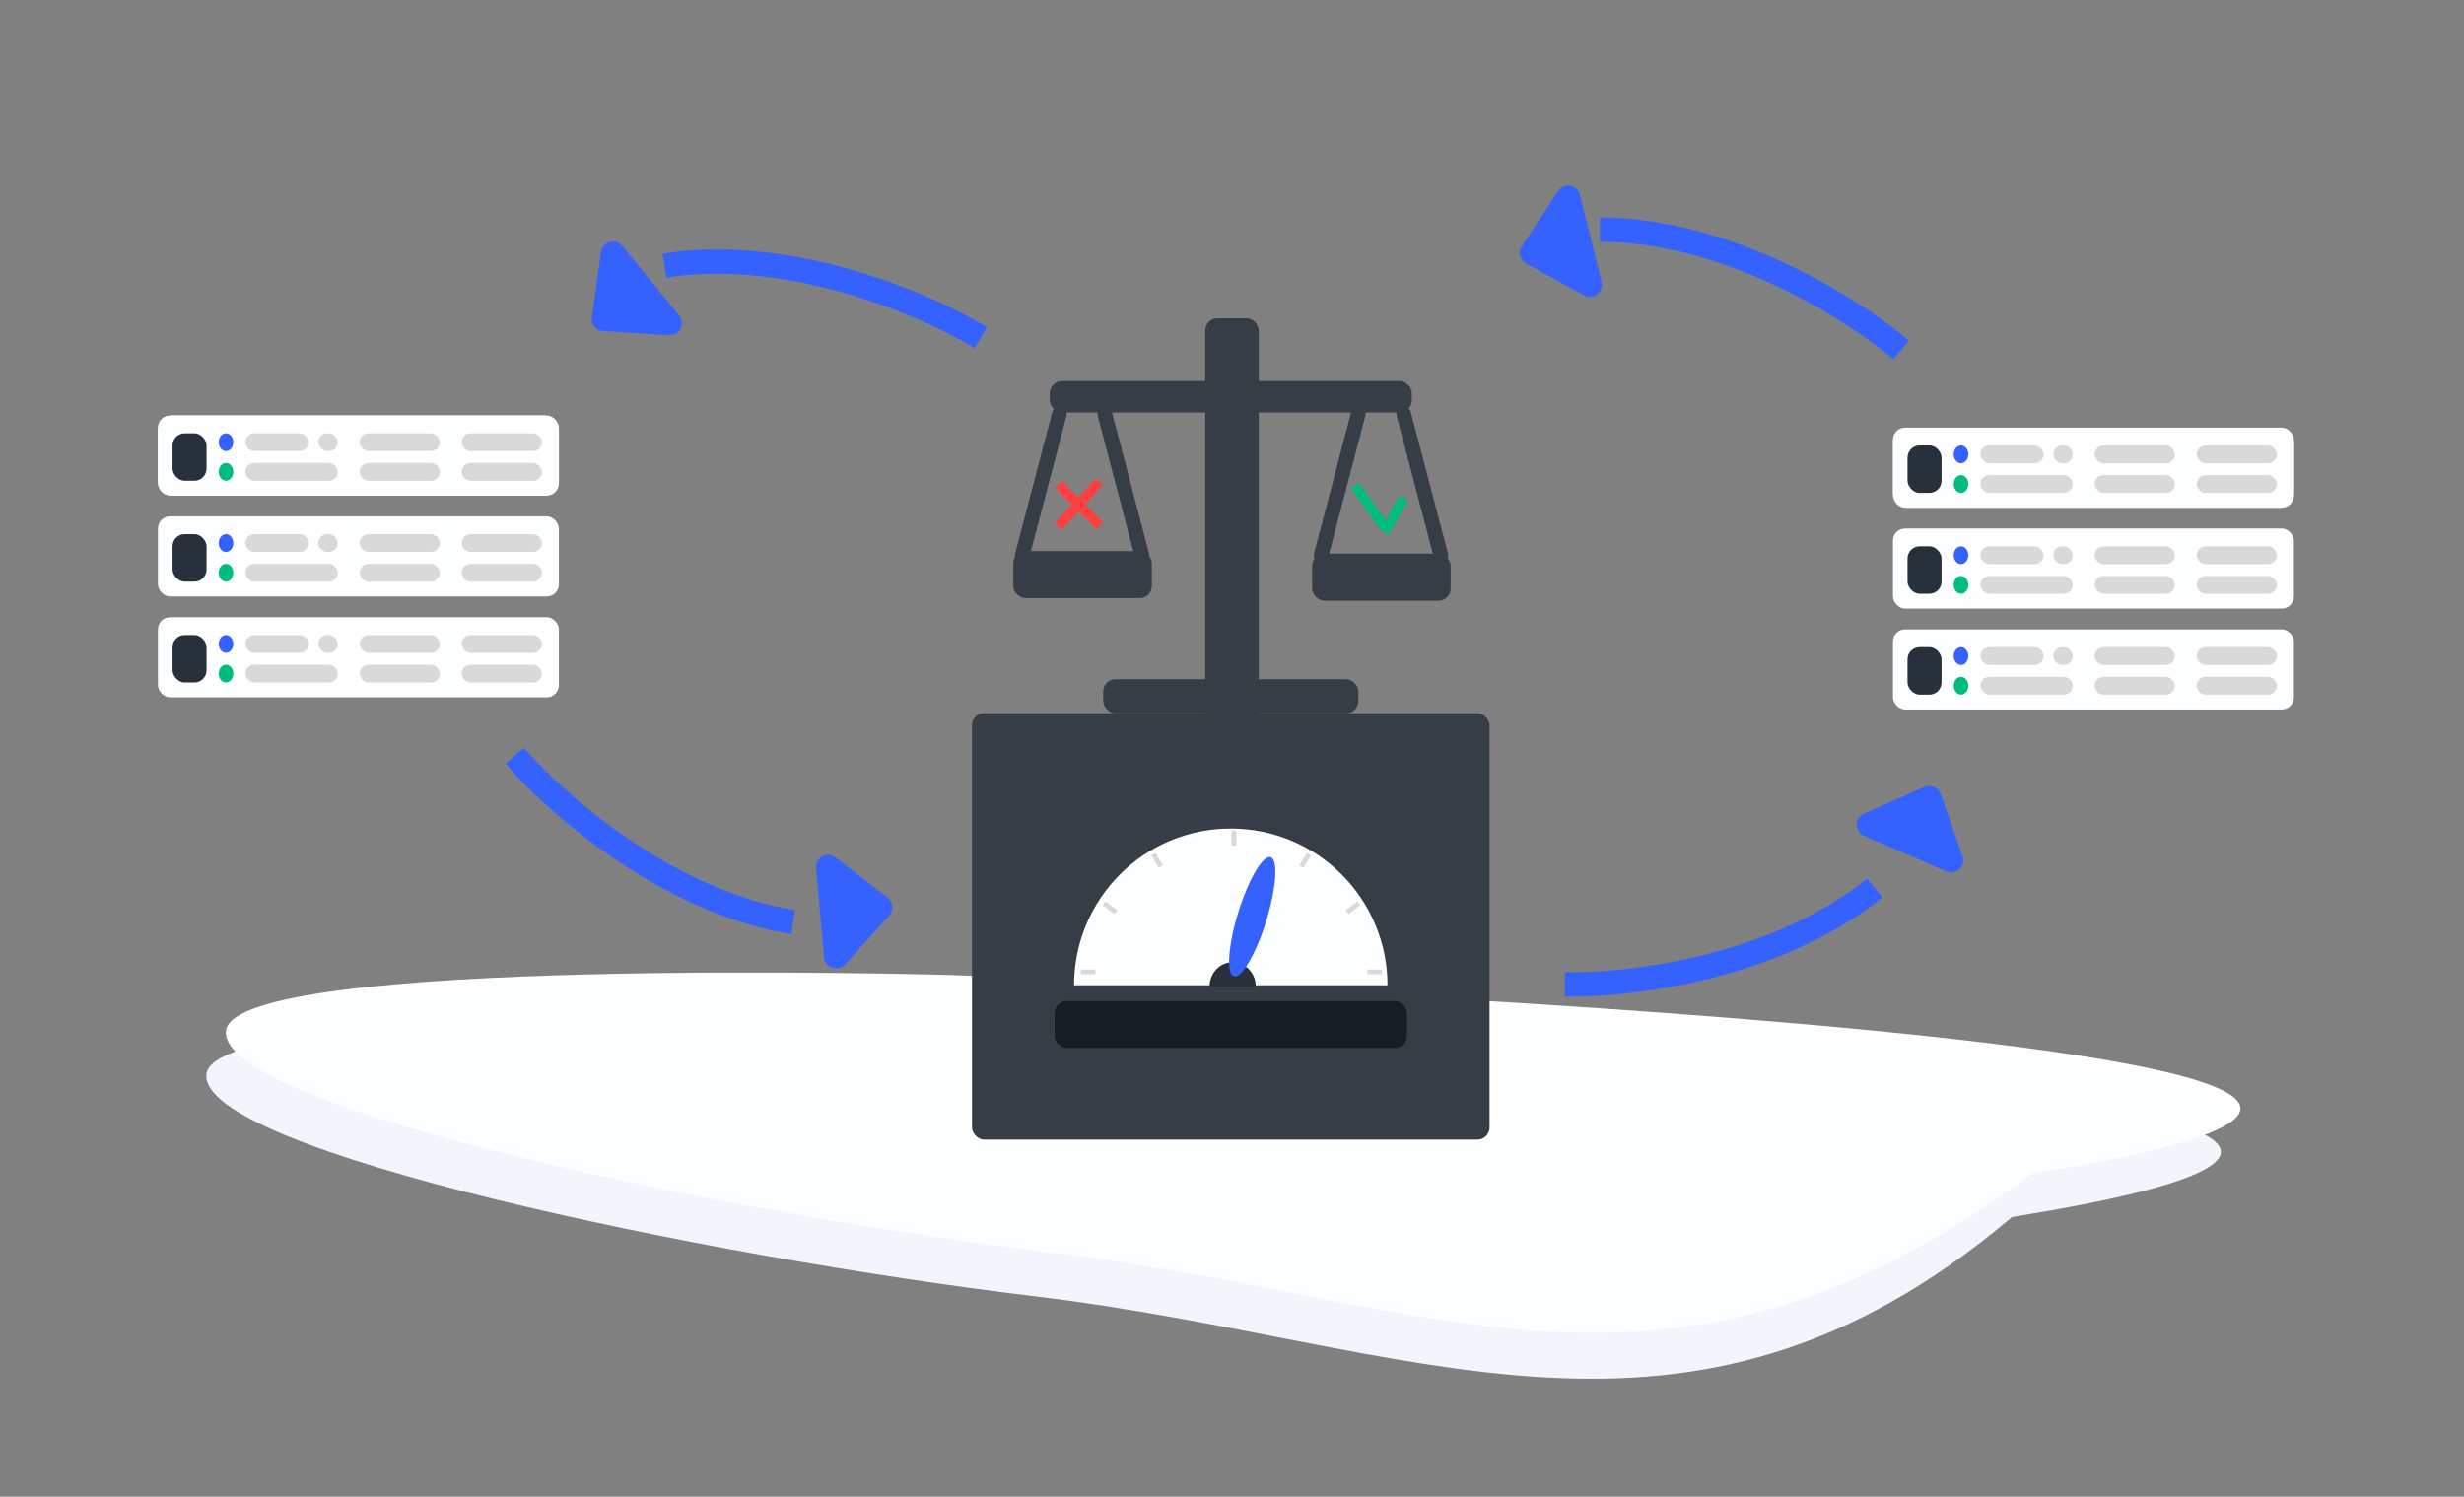 <svg width="1014" height="616" viewBox="0 0 1014 616" fill="none" xmlns="http://www.w3.org/2000/svg">
<rect x="0" y="0" width="1014" height="616" fill="#808080" stroke="none"/>
<path d="M84.937 442.126C81.803 473.45 289.414 517.138 426.531 533.581C582.428 552.275 693.602 614.5 828.004 500.878C1169.7 445.615 382.205 419.1 382.205 419.1C382.205 419.1 88.07 410.802 84.937 442.126Z" fill="#F2F6FC"/>
<path d="M92.995 424.264C89.862 455.588 297.472 499.276 434.589 515.718C590.487 534.413 687.371 594 836.062 483.016C1177.76 427.753 390.264 401.237 390.264 401.237C390.264 401.237 96.129 392.94 92.995 424.264Z" fill="#FDFEFF"/>
<rect x="65" y="171" width="165" height="32.968" rx="6" fill="#FDFEFF"/>
<rect x="190" y="178.326" width="33" height="7.326" fill="#D9D9D9"/>
<rect x="190" y="190.537" width="33" height="7.326" fill="#D9D9D9"/>
<rect x="148" y="178.326" width="33" height="7.326" fill="#D9D9D9"/>
<rect x="148" y="190.537" width="33" height="7.326" fill="#D9D9D9"/>
<rect x="131" y="178.326" width="8" height="7.326" fill="#D9D9D9"/>
<rect x="101" y="178.326" width="26" height="7.326" fill="#D9D9D9"/>
<rect x="101" y="190.537" width="38" height="7.326" fill="#D9D9D9"/>
<rect x="71" y="178.326" width="14" height="19.537" fill="#D9D9D9"/>
<ellipse cx="93" cy="194.2" rx="3" ry="3.663" fill="#FDFEFF"/>
<ellipse cx="93" cy="194.2" rx="3" ry="3.663" fill="#FDFEFF"/>
<ellipse cx="93" cy="194.2" rx="3" ry="3.663" fill="#D9D9D9"/>
<ellipse cx="93" cy="181.989" rx="3" ry="3.663" fill="#FDFEFF"/>
<ellipse cx="93" cy="181.989" rx="3" ry="3.663" fill="#FDFEFF"/>
<ellipse cx="93" cy="181.989" rx="3" ry="3.663" fill="#D9D9D9"/>
<rect x="65" y="171" width="165" height="32.968" rx="5" fill="#FDFEFF"/>
<rect x="190" y="178.326" width="33" height="7.326" rx="3.663" fill="#D9D9D9"/>
<rect x="190" y="190.537" width="33" height="7.326" rx="3.663" fill="#D9D9D9"/>
<rect x="148" y="178.326" width="33" height="7.326" rx="3.663" fill="#D9D9D9"/>
<rect x="148" y="190.537" width="33" height="7.326" rx="3.663" fill="#D9D9D9"/>
<rect x="131" y="178.326" width="8" height="7.326" rx="3.663" fill="#D9D9D9"/>
<rect x="101" y="178.326" width="26" height="7.326" rx="3.663" fill="#D9D9D9"/>
<rect x="101" y="190.537" width="38" height="7.326" rx="3.663" fill="#D9D9D9"/>
<rect x="71" y="178.326" width="14" height="19.537" rx="5" fill="#28303B"/>
<ellipse cx="93" cy="194.2" rx="3" ry="3.663" fill="#FDFEFF"/>
<ellipse cx="93" cy="194.2" rx="3" ry="3.663" fill="#FDFEFF"/>
<ellipse cx="93" cy="194.2" rx="3" ry="3.663" fill="#00BC7D"/>
<ellipse cx="93" cy="181.989" rx="3" ry="3.663" fill="#FDFEFF"/>
<ellipse cx="93" cy="181.989" rx="3" ry="3.663" fill="#FDFEFF"/>
<ellipse cx="93" cy="181.989" rx="3" ry="3.663" fill="#3562FF"/>
<rect x="65" y="212.516" width="165" height="32.968" rx="5" fill="#FDFEFF"/>
<rect x="190" y="219.842" width="33" height="7.326" rx="3.663" fill="#D9D9D9"/>
<rect x="190" y="232.053" width="33" height="7.326" rx="3.663" fill="#D9D9D9"/>
<rect x="148" y="219.842" width="33" height="7.326" rx="3.663" fill="#D9D9D9"/>
<rect x="148" y="232.053" width="33" height="7.326" rx="3.663" fill="#D9D9D9"/>
<rect x="131" y="219.842" width="8" height="7.326" rx="3.663" fill="#D9D9D9"/>
<rect x="101" y="219.842" width="26" height="7.326" rx="3.663" fill="#D9D9D9"/>
<rect x="101" y="232.053" width="38" height="7.326" rx="3.663" fill="#D9D9D9"/>
<rect x="71" y="219.842" width="14" height="19.537" rx="5" fill="#28303B"/>
<ellipse cx="93" cy="235.716" rx="3" ry="3.663" fill="#FDFEFF"/>
<ellipse cx="93" cy="235.716" rx="3" ry="3.663" fill="#FDFEFF"/>
<ellipse cx="93" cy="235.716" rx="3" ry="3.663" fill="#00BC7D"/>
<ellipse cx="93" cy="223.505" rx="3" ry="3.663" fill="#FDFEFF"/>
<ellipse cx="93" cy="223.505" rx="3" ry="3.663" fill="#FDFEFF"/>
<ellipse cx="93" cy="223.505" rx="3" ry="3.663" fill="#3562FF"/>
<rect x="65" y="254.032" width="165" height="32.968" rx="5" fill="#FDFEFF"/>
<rect x="190" y="261.358" width="33" height="7.326" rx="3.663" fill="#D9D9D9"/>
<rect x="190" y="273.569" width="33" height="7.326" rx="3.663" fill="#D9D9D9"/>
<rect x="148" y="261.358" width="33" height="7.326" rx="3.663" fill="#D9D9D9"/>
<rect x="148" y="273.569" width="33" height="7.326" rx="3.663" fill="#D9D9D9"/>
<rect x="131" y="261.358" width="8" height="7.326" rx="3.663" fill="#D9D9D9"/>
<rect x="101" y="261.358" width="26" height="7.326" rx="3.663" fill="#D9D9D9"/>
<rect x="101" y="273.569" width="38" height="7.326" rx="3.663" fill="#D9D9D9"/>
<rect x="71" y="261.358" width="14" height="19.537" rx="5" fill="#28303B"/>
<ellipse cx="93" cy="277.232" rx="3" ry="3.663" fill="#FDFEFF"/>
<ellipse cx="93" cy="277.232" rx="3" ry="3.663" fill="#FDFEFF"/>
<ellipse cx="93" cy="277.232" rx="3" ry="3.663" fill="#00BC7D"/>
<ellipse cx="93" cy="265.022" rx="3" ry="3.663" fill="#FDFEFF"/>
<ellipse cx="93" cy="265.022" rx="3" ry="3.663" fill="#FDFEFF"/>
<ellipse cx="93" cy="265.022" rx="3" ry="3.663" fill="#3562FF"/>
<rect x="779" y="176" width="165" height="32.968" rx="6" fill="#FDFEFF"/>
<rect x="904" y="183.326" width="33" height="7.326" fill="#D9D9D9"/>
<rect x="904" y="195.537" width="33" height="7.326" fill="#D9D9D9"/>
<rect x="862" y="183.326" width="33" height="7.326" fill="#D9D9D9"/>
<rect x="862" y="195.537" width="33" height="7.326" fill="#D9D9D9"/>
<rect x="845" y="183.326" width="8" height="7.326" fill="#D9D9D9"/>
<rect x="815" y="183.326" width="26" height="7.326" fill="#D9D9D9"/>
<rect x="815" y="195.537" width="38" height="7.326" fill="#D9D9D9"/>
<rect x="785" y="183.326" width="14" height="19.537" fill="#D9D9D9"/>
<ellipse cx="807" cy="199.2" rx="3" ry="3.663" fill="#FDFEFF"/>
<ellipse cx="807" cy="199.2" rx="3" ry="3.663" fill="#FDFEFF"/>
<ellipse cx="807" cy="199.2" rx="3" ry="3.663" fill="#D9D9D9"/>
<ellipse cx="807" cy="186.989" rx="3" ry="3.663" fill="#FDFEFF"/>
<ellipse cx="807" cy="186.989" rx="3" ry="3.663" fill="#FDFEFF"/>
<ellipse cx="807" cy="186.989" rx="3" ry="3.663" fill="#D9D9D9"/>
<rect x="779" y="176" width="165" height="32.968" rx="5" fill="#FDFEFF"/>
<rect x="904" y="183.326" width="33" height="7.326" rx="3.663" fill="#D9D9D9"/>
<rect x="904" y="195.537" width="33" height="7.326" rx="3.663" fill="#D9D9D9"/>
<rect x="862" y="183.326" width="33" height="7.326" rx="3.663" fill="#D9D9D9"/>
<rect x="862" y="195.537" width="33" height="7.326" rx="3.663" fill="#D9D9D9"/>
<rect x="845" y="183.326" width="8" height="7.326" rx="3.663" fill="#D9D9D9"/>
<rect x="815" y="183.326" width="26" height="7.326" rx="3.663" fill="#D9D9D9"/>
<rect x="815" y="195.537" width="38" height="7.326" rx="3.663" fill="#D9D9D9"/>
<rect x="785" y="183.326" width="14" height="19.537" rx="5" fill="#28303B"/>
<ellipse cx="807" cy="199.2" rx="3" ry="3.663" fill="#FDFEFF"/>
<ellipse cx="807" cy="199.2" rx="3" ry="3.663" fill="#FDFEFF"/>
<ellipse cx="807" cy="199.2" rx="3" ry="3.663" fill="#00BC7D"/>
<ellipse cx="807" cy="186.989" rx="3" ry="3.663" fill="#FDFEFF"/>
<ellipse cx="807" cy="186.989" rx="3" ry="3.663" fill="#FDFEFF"/>
<ellipse cx="807" cy="186.989" rx="3" ry="3.663" fill="#3562FF"/>
<rect x="779" y="217.515" width="165" height="32.968" rx="5" fill="#FDFEFF"/>
<rect x="904" y="224.841" width="33" height="7.326" rx="3.663" fill="#D9D9D9"/>
<rect x="904" y="237.052" width="33" height="7.326" rx="3.663" fill="#D9D9D9"/>
<rect x="862" y="224.841" width="33" height="7.326" rx="3.663" fill="#D9D9D9"/>
<rect x="862" y="237.052" width="33" height="7.326" rx="3.663" fill="#D9D9D9"/>
<rect x="845" y="224.841" width="8" height="7.326" rx="3.663" fill="#D9D9D9"/>
<rect x="815" y="224.841" width="26" height="7.326" rx="3.663" fill="#D9D9D9"/>
<rect x="815" y="237.052" width="38" height="7.326" rx="3.663" fill="#D9D9D9"/>
<rect x="785" y="224.841" width="14" height="19.537" rx="5" fill="#28303B"/>
<ellipse cx="807" cy="240.715" rx="3" ry="3.663" fill="#FDFEFF"/>
<ellipse cx="807" cy="240.715" rx="3" ry="3.663" fill="#FDFEFF"/>
<ellipse cx="807" cy="240.715" rx="3" ry="3.663" fill="#00BC7D"/>
<ellipse cx="807" cy="228.504" rx="3" ry="3.663" fill="#FDFEFF"/>
<ellipse cx="807" cy="228.504" rx="3" ry="3.663" fill="#FDFEFF"/>
<ellipse cx="807" cy="228.504" rx="3" ry="3.663" fill="#3562FF"/>
<rect x="779" y="259.031" width="165" height="32.968" rx="5" fill="#FDFEFF"/>
<rect x="904" y="266.357" width="33" height="7.326" rx="3.663" fill="#D9D9D9"/>
<rect x="904" y="278.568" width="33" height="7.326" rx="3.663" fill="#D9D9D9"/>
<rect x="862" y="266.357" width="33" height="7.326" rx="3.663" fill="#D9D9D9"/>
<rect x="862" y="278.568" width="33" height="7.326" rx="3.663" fill="#D9D9D9"/>
<rect x="845" y="266.357" width="8" height="7.326" rx="3.663" fill="#D9D9D9"/>
<rect x="815" y="266.357" width="26" height="7.326" rx="3.663" fill="#D9D9D9"/>
<rect x="815" y="278.568" width="38" height="7.326" rx="3.663" fill="#D9D9D9"/>
<rect x="785" y="266.357" width="14" height="19.537" rx="5" fill="#28303B"/>
<ellipse cx="807" cy="282.232" rx="3" ry="3.663" fill="#FDFEFF"/>
<ellipse cx="807" cy="282.232" rx="3" ry="3.663" fill="#FDFEFF"/>
<ellipse cx="807" cy="282.232" rx="3" ry="3.663" fill="#00BC7D"/>
<ellipse cx="807" cy="270.021" rx="3" ry="3.663" fill="#FDFEFF"/>
<ellipse cx="807" cy="270.021" rx="3" ry="3.663" fill="#FDFEFF"/>
<ellipse cx="807" cy="270.021" rx="3" ry="3.663" fill="#3562FF"/>
<rect x="496" y="131" width="22" height="167.924" rx="5" fill="#373D45"/>
<rect width="12.917" height="149" rx="5" transform="matrix(0 -1 -1 0 581 169.752)" fill="#373D45"/>
<rect width="19.376" height="57" rx="5" transform="matrix(0 -1 -1 0 474 246.179)" fill="#373D45"/>
<rect width="6.035" height="66.4" rx="3.018" transform="matrix(0.957 -0.291 0.254 0.967 451 168.279)" fill="#373D45"/>
<rect width="6.035" height="66.4" rx="3.018" transform="matrix(-0.957 -0.291 -0.254 0.967 439.633 168.279)" fill="#373D45"/>
<rect width="19.376" height="57" rx="5" transform="matrix(0 -1 -1 0 597 247.255)" fill="#373D45"/>
<rect width="6.035" height="66.4" rx="3.018" transform="matrix(0.957 -0.291 0.254 0.967 574 168.279)" fill="#373D45"/>
<rect width="6.035" height="66.4" rx="3.018" transform="matrix(-0.957 -0.291 -0.254 0.967 562.633 168.279)" fill="#373D45"/>
<rect x="400" y="293.541" width="213" height="175.459" rx="5" fill="#373D45"/>
<rect x="454" y="279.548" width="105" height="13.994" rx="5" fill="#373D45"/>
<rect x="434" y="411.949" width="145" height="19.376" rx="5" fill="#181D23"/>
<path d="M506.5 341C542.122 341 571 369.878 571 405.5H442C442 369.878 470.878 341 506.5 341Z" fill="#FDFEFF"/>
<path d="M507.27 396C502.023 396 497.77 400.477 497.77 406H516.77C516.77 400.477 512.516 396 507.27 396Z" fill="#28303B"/>
<ellipse cx="515.327" cy="377.289" rx="6.018" ry="25.657" transform="rotate(17.18 515.327 377.289)" fill="#3562FF"/>
<rect x="506.77" y="342" width="2" height="6" fill="#D9D9D9"/>
<rect x="537.848" y="351" width="2" height="6" transform="rotate(30.849 537.848 351)" fill="#D9D9D9"/>
<rect x="558.586" y="371" width="2" height="6" transform="rotate(53.371 558.586 371)" fill="#D9D9D9"/>
<rect width="2" height="6" transform="matrix(-0.597 0.803 0.803 0.597 454.961 371)" fill="#D9D9D9"/>
<rect width="2" height="6" transform="matrix(0 1 1 0 444.77 399)" fill="#D9D9D9"/>
<rect width="2" height="6" transform="matrix(0 1 1 0 562.77 399)" fill="#D9D9D9"/>
<rect width="2" height="6" transform="matrix(-0.859 0.513 0.513 0.859 475.488 351)" fill="#D9D9D9"/>
<path d="M365.987 376.728C367.935 374.564 367.628 371.2 365.321 369.423L343.839 352.874C340.382 350.211 335.412 352.943 335.808 357.288L339.152 393.996C339.548 398.341 344.929 400.13 347.848 396.887L365.987 376.728Z" fill="#3562FF"/>
<path d="M211.832 311C228.311 330.351 274.303 371.142 326.438 379.496" stroke="#3562FF" stroke-width="10"/>
<path d="M248.207 136.256C245.301 136.074 243.165 133.458 243.568 130.574L247.321 103.717C247.925 99.396 253.386 97.867 256.146 101.247L279.458 129.798C282.217 133.177 279.627 138.223 275.272 137.95L248.207 136.256Z" fill="#3562FF"/>
<path d="M403.631 138.995C381.975 125.69 325.621 101.126 273.459 109.308" stroke="#3562FF" stroke-width="10"/>
<path d="M626.279 101.338C624.683 103.774 625.498 107.052 628.048 108.457L651.798 121.545C655.62 123.651 660.116 120.194 659.064 115.96L650.174 80.189C649.122 75.954 643.53 75.005 641.139 78.655L626.279 101.338Z" fill="#3562FF"/>
<path d="M782.371 144C763.038 127.5 711.171 94.5 658.371 94.5" stroke="#3562FF" stroke-width="10"/>
<path d="M798.627 326.791C797.659 324.045 794.559 322.703 791.895 323.878L767.081 334.816C763.088 336.576 763.108 342.247 767.112 343.98L800.94 358.617C804.944 360.35 809.092 356.482 807.641 352.367L798.627 326.791Z" fill="#3562FF"/>
<path d="M643.998 405.11C669.408 405.746 730.478 398.704 771.485 365.444" stroke="#3562FF" stroke-width="10"/>
<line x1="435.526" y1="216.649" x2="452.311" y2="198.335" stroke="#FD3F3F" stroke-width="4"/>
<line x1="452.586" y1="216.414" x2="435.586" y2="199.414" stroke="#FD3F3F" stroke-width="4"/>
<line x1="557.634" y1="199.847" x2="569.634" y2="216.847" stroke="#00BC7D" stroke-width="4"/>
<line x1="577.736" y1="204.992" x2="569.737" y2="218.992" stroke="#00BC7D" stroke-width="4"/>
</svg>
